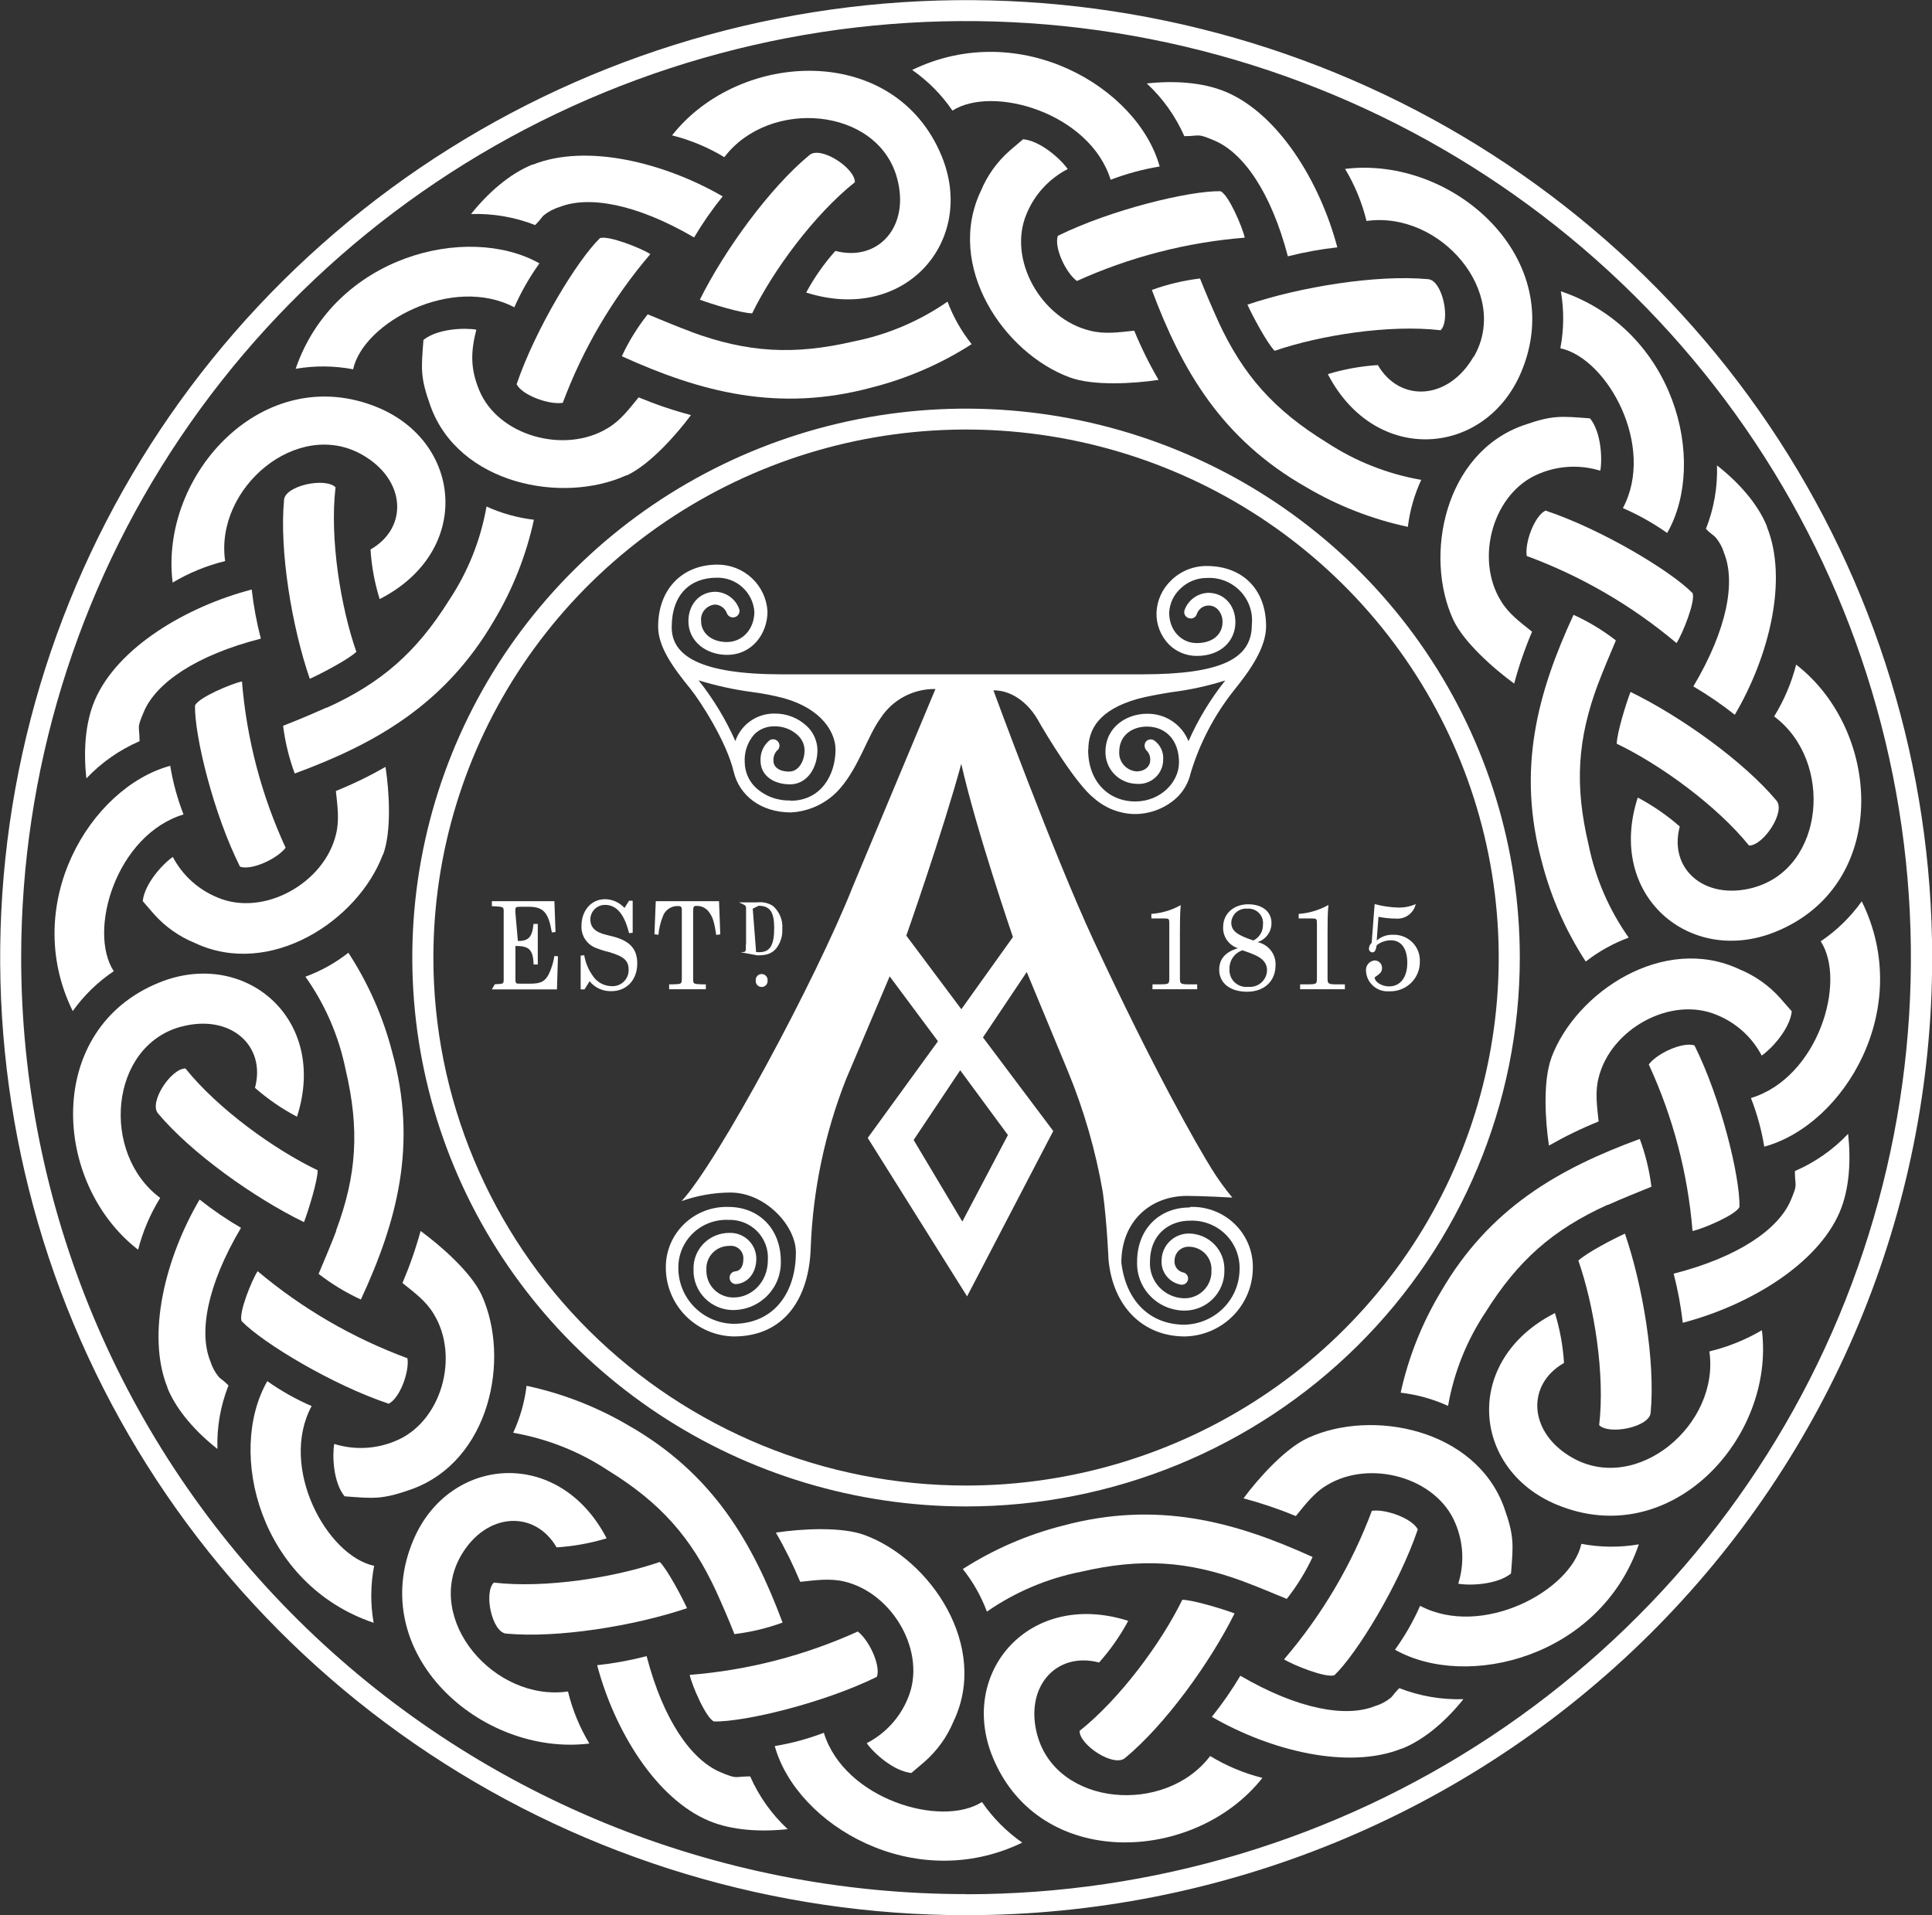 <svg width="114" height="113" viewBox="0 0 114 113" fill="none" xmlns="http://www.w3.org/2000/svg">
<rect x="0" y="0" width="114" height="113" fill="#333333" stroke="none"/>
<path d="M57.003 88.889C50.54 88.889 44.223 86.989 38.85 83.43C33.476 79.872 29.288 74.813 26.815 68.895C24.342 62.977 23.695 56.465 24.956 50.182C26.217 43.899 29.329 38.128 33.898 33.599C38.468 29.069 44.29 25.985 50.628 24.735C56.967 23.485 63.536 24.127 69.507 26.578C75.478 29.029 80.581 33.181 84.171 38.507C87.761 43.833 89.678 50.095 89.678 56.501C89.678 65.091 86.235 73.329 80.107 79.403C73.98 85.477 65.669 88.889 57.003 88.889ZM57.003 87.656C63.219 87.656 69.296 85.829 74.465 82.406C79.634 78.982 83.663 74.116 86.042 68.423C88.421 62.73 89.043 56.466 87.83 50.422C86.618 44.379 83.624 38.828 79.228 34.47C74.832 30.113 69.232 27.146 63.135 25.944C57.038 24.741 50.718 25.358 44.975 27.717C39.231 30.075 34.322 34.068 30.869 39.191C27.415 44.315 25.572 50.339 25.572 56.501C25.571 60.592 26.384 64.644 27.963 68.424C29.543 72.204 31.858 75.639 34.776 78.532C37.695 81.425 41.16 83.72 44.974 85.286C48.788 86.851 52.875 87.657 57.003 87.656Z" fill="white"></path>
<path d="M57.002 113.008C45.73 113.006 34.71 109.692 25.338 103.483C15.965 97.274 8.661 88.45 4.347 78.126C0.034 67.802 -1.094 56.443 1.105 45.483C3.305 34.524 8.734 24.457 16.705 16.556C24.676 8.655 34.832 3.274 45.888 1.094C56.944 -1.087 68.404 0.032 78.819 4.307C89.234 8.583 98.137 15.823 104.401 25.113C110.664 34.404 114.008 45.326 114.01 56.5C114.011 63.921 112.537 71.27 109.672 78.126C106.808 84.982 102.609 91.212 97.315 96.459C92.021 101.707 85.736 105.869 78.819 108.708C71.903 111.548 64.489 113.009 57.002 113.008ZM57.002 111.772C68.029 111.772 78.808 108.531 87.976 102.458C97.145 96.386 104.291 87.756 108.511 77.658C112.731 67.56 113.835 56.449 111.685 45.729C109.534 35.009 104.225 25.162 96.428 17.433C88.632 9.704 78.698 4.44 67.884 2.307C57.069 0.173 45.859 1.267 35.672 5.448C25.484 9.63 16.776 16.712 10.649 25.799C4.522 34.887 1.251 45.571 1.249 56.5C1.249 63.758 2.691 70.944 5.492 77.65C8.294 84.355 12.401 90.447 17.578 95.579C22.755 100.711 28.902 104.781 35.666 107.559C42.431 110.336 49.681 111.765 57.002 111.764" fill="white"></path>
<path d="M10.703 60.579C13.591 59.804 15.717 61.695 15.045 64.189C15.8 64.853 16.633 65.425 17.524 65.893C19.399 60.1 14.433 55.938 9.407 57.972C2.608 60.711 3.054 69.795 8.149 73.742C8.426 72.663 8.865 71.632 9.452 70.684C5.925 68.062 6.452 61.72 10.688 60.579" fill="white"></path>
<path d="M9.878 81.892C10.432 83.248 11.576 84.51 12.83 85.498C12.788 84.217 13.01 82.941 13.483 81.749C13.385 81.65 13.281 81.556 13.173 81.467L13.04 81.365L12.919 81.259C12.689 80.983 12.517 80.665 12.413 80.323C11.723 78.633 12.21 75.839 14.221 72.449C13.367 71.952 12.551 71.395 11.778 70.781C9.757 74.215 8.617 78.761 9.889 81.892" fill="white"></path>
<path d="M28.412 76.399C27.8 75.082 26.025 73.517 24.818 72.636C24.531 73.681 24.173 74.706 23.748 75.704C24.427 76.253 25.139 76.765 25.593 77.533C27.139 80.042 26.051 83.94 23.309 85.037C22.171 85.51 20.901 85.568 19.723 85.202C19.601 85.871 19.657 87.466 20.332 88.292C22.073 88.424 22.546 88.486 24.254 87.886C28.918 86.226 30.142 80.159 28.412 76.399Z" fill="white"></path>
<path d="M18.745 69.055C16.162 67.818 12.842 65.415 10.942 63.046C10.089 63.046 8.765 65.053 9.326 65.701C11.274 68.027 14.985 70.675 17.937 72.115C18.195 71.435 18.738 69.695 18.745 69.055Z" fill="white"></path>
<path d="M19.848 72.606C19.53 73.451 19.169 74.285 18.8 75.166C19.57 75.764 20.407 76.272 21.294 76.68C23.423 72.083 24.659 67.555 23.139 62.07C22.602 59.994 21.73 58.018 20.556 56.218C19.792 56.819 18.936 57.295 18.021 57.63C19.188 59.276 19.996 61.144 20.394 63.116C21.22 66.619 21.058 69.333 19.826 72.624" fill="white"></path>
<path d="M15.775 81.492C13.358 85.702 15.325 93.481 22.047 95.755C21.851 94.643 21.861 93.504 22.077 92.394C19.28 91.795 16.443 86.591 18.387 82.966C17.47 82.57 16.596 82.08 15.782 81.503" fill="white"></path>
<path d="M16.86 50.037C15.428 46.935 14.554 43.61 14.277 40.21C13.676 40.331 11.695 41.161 11.506 41.633C11.477 43.461 12.613 48.058 14.163 51.141C14.875 51.375 16.377 50.655 16.856 50.019" fill="white"></path>
<path d="M21.369 26.831C23.951 28.294 24.117 31.132 21.863 32.423C21.925 33.416 22.105 34.398 22.402 35.349C27.862 32.566 27.316 26.144 22.306 24.048C15.565 21.254 9.396 27.994 10.186 34.376C11.149 33.802 12.194 33.374 13.285 33.107C12.661 28.78 17.561 24.666 21.369 26.831Z" fill="white"></path>
<path d="M5.592 41.325C5.017 42.671 4.921 44.364 5.098 45.93C5.982 44.995 7.049 44.248 8.234 43.735C8.234 42.766 8.042 43.044 8.496 41.98C9.215 40.301 11.551 38.666 15.392 37.683C15.143 36.731 14.963 35.763 14.853 34.786C10.975 35.799 6.924 38.213 5.592 41.322" fill="white"></path>
<path d="M22.605 50.426C23.11 49.069 22.974 46.721 22.748 45.251C21.806 45.79 20.827 46.266 19.819 46.673C19.907 47.537 20.044 48.4 19.819 49.255C19.122 52.112 15.569 54.109 12.849 52.964C11.707 52.5 10.767 51.65 10.197 50.565C9.632 50.952 8.536 52.119 8.422 53.172L9.104 53.959C9.761 54.69 10.575 55.264 11.488 55.637C15.949 57.744 21.14 54.31 22.59 50.426" fill="white"></path>
<path d="M21.031 38.473C20.094 35.796 19.445 31.751 19.799 28.752C19.198 28.156 16.847 28.646 16.762 29.483C16.478 32.493 17.216 36.966 18.279 40.053C18.947 39.753 20.57 38.904 21.031 38.458" fill="white"></path>
<path d="M19.262 41.753C18.439 42.119 17.587 42.485 16.705 42.825C16.824 43.786 17.055 44.731 17.391 45.641C22.177 43.885 26.276 41.548 29.15 36.618C30.254 34.774 31.049 32.765 31.504 30.668C30.537 30.554 29.593 30.291 28.707 29.889C28.362 31.865 27.609 33.749 26.494 35.423C24.579 38.48 22.512 40.294 19.299 41.753" fill="white"></path>
<path d="M10.044 45.186C5.328 46.47 1.189 53.349 4.292 59.661C4.949 58.738 5.769 57.94 6.712 57.306C5.162 54.922 6.867 49.26 10.829 48.057C10.468 47.13 10.204 46.167 10.044 45.186Z" fill="white"></path>
<path d="M33.207 23.771C34.401 20.57 36.149 17.599 38.373 14.994C37.864 14.657 35.882 13.867 35.399 14.054C34.078 15.33 31.602 19.382 30.484 22.674C30.824 23.336 32.41 23.892 33.189 23.771" fill="white"></path>
<path d="M52.931 10.504C53.717 13.364 51.824 15.47 49.293 14.805C48.624 15.554 48.045 16.379 47.57 17.262C53.422 19.124 57.617 14.198 55.566 9.216C52.809 2.491 43.637 2.926 39.656 7.988C40.744 8.261 41.784 8.695 42.741 9.275C45.386 5.779 51.784 6.305 52.931 10.504Z" fill="white"></path>
<path d="M31.433 9.703C30.064 10.252 28.791 11.382 27.795 12.629C29.087 12.588 30.374 12.809 31.577 13.28C31.706 13.148 31.791 13.05 31.861 12.969L31.964 12.837L32.067 12.72C32.346 12.491 32.669 12.319 33.016 12.216C34.72 11.536 37.539 12.014 40.956 14.011C41.458 13.164 42.022 12.354 42.642 11.587C39.177 9.583 34.591 8.452 31.433 9.718" fill="white"></path>
<path d="M36.974 28.055C38.302 27.448 39.882 25.692 40.771 24.493C39.719 24.214 38.687 23.864 37.683 23.447C37.129 24.12 36.613 24.826 35.838 25.275C33.31 26.804 29.377 25.725 28.27 23.008C27.739 21.713 27.784 20.737 28.105 19.453C27.429 19.332 25.821 19.387 24.987 20.056C24.854 21.783 24.791 22.251 25.396 23.944C27.049 28.559 33.17 29.774 36.963 28.044" fill="white"></path>
<path d="M44.383 18.488C45.63 15.928 48.073 12.637 50.445 10.75C50.445 9.905 48.419 8.592 47.766 9.148C45.42 11.079 42.749 14.758 41.295 17.684C41.985 17.94 43.737 18.481 44.383 18.488Z" fill="white"></path>
<path d="M40.802 19.583C39.949 19.268 39.108 18.914 38.219 18.548C37.614 19.31 37.101 20.14 36.691 21.02C41.329 23.127 45.915 24.352 51.431 22.867C53.526 22.336 55.519 21.471 57.334 20.307C56.73 19.55 56.249 18.704 55.91 17.798C54.249 18.951 52.365 19.751 50.376 20.146C46.834 20.969 44.104 20.804 40.783 19.583" fill="white"></path>
<path d="M31.835 15.543C27.584 13.148 19.736 15.097 17.445 21.761C18.568 21.568 19.717 21.578 20.836 21.79C21.441 19.021 26.691 16.205 30.348 18.133C30.749 17.224 31.243 16.359 31.823 15.551" fill="white"></path>
<path d="M63.533 16.584C66.662 15.166 70.017 14.299 73.447 14.024C73.325 13.432 72.487 11.464 72.011 11.282C70.167 11.252 65.529 12.379 62.419 13.915C62.182 14.621 62.909 16.127 63.551 16.584" fill="white"></path>
<path d="M86.946 21.051C85.471 23.611 82.607 23.78 81.301 21.541C80.3 21.605 79.309 21.784 78.35 22.075C81.157 27.488 87.64 26.947 89.75 21.98C92.591 15.299 85.788 9.18 79.368 9.966C79.943 10.922 80.369 11.957 80.633 13.039C84.995 12.424 89.145 17.277 86.965 21.051" fill="white"></path>
<path d="M72.317 5.415C70.959 4.845 69.247 4.75 67.668 4.925C68.612 5.801 69.365 6.859 69.882 8.034C70.859 8.034 70.583 7.84 71.656 8.293C73.346 9.003 74.995 11.318 75.992 15.125C76.951 14.88 77.926 14.703 78.91 14.595C77.892 10.747 75.453 6.732 72.32 5.415" fill="white"></path>
<path d="M63.138 22.274C64.51 22.778 66.879 22.639 68.362 22.416C67.817 21.482 67.338 20.512 66.927 19.512C66.052 19.604 65.185 19.735 64.322 19.512C61.437 18.821 59.426 15.299 60.581 12.604C61.05 11.472 61.907 10.541 63.001 9.974C62.61 9.415 61.433 8.325 60.37 8.215L59.577 8.892C58.839 9.541 58.26 10.347 57.884 11.251C55.758 15.691 59.219 20.844 63.138 22.274Z" fill="white"></path>
<path d="M75.199 20.704C77.9 19.775 81.981 19.135 85.006 19.486C85.608 18.887 85.113 16.539 84.268 16.473C81.236 16.191 76.719 16.926 73.606 17.976C73.908 18.638 74.764 20.247 75.214 20.704" fill="white"></path>
<path d="M71.889 18.967C71.52 18.148 71.151 17.307 70.808 16.433C69.837 16.548 68.884 16.775 67.967 17.109C69.742 21.864 72.099 25.919 77.073 28.746C78.931 29.844 80.957 30.635 83.072 31.087C83.189 30.128 83.455 29.193 83.861 28.315C81.865 27.968 79.963 27.215 78.275 26.102C75.191 24.204 73.361 22.16 71.889 18.974" fill="white"></path>
<path d="M68.427 9.825C67.132 5.154 60.192 1.047 53.824 4.127C54.756 4.777 55.562 5.59 56.2 6.526C58.606 4.993 64.317 6.679 65.535 10.607C66.469 10.249 67.439 9.986 68.427 9.825Z" fill="white"></path>
<path d="M90.091 32.808C93.314 33.998 96.303 35.737 98.924 37.946C99.263 37.441 100.06 35.478 99.872 34.998C98.588 33.685 94.503 31.232 91.194 30.127C90.526 30.46 89.965 32.036 90.087 32.808" fill="white"></path>
<path d="M103.457 52.379C100.571 53.154 98.442 51.264 99.118 48.769C98.361 48.106 97.529 47.533 96.638 47.061C94.76 52.862 99.73 57.02 104.755 54.986C111.529 52.255 111.079 43.163 105.984 39.217C105.709 40.295 105.271 41.325 104.685 42.274C108.212 44.896 107.681 51.238 103.446 52.379" fill="white"></path>
<path d="M104.264 31.064C103.711 29.707 102.571 28.445 101.313 27.462C101.355 28.741 101.133 30.015 100.66 31.206C100.756 31.307 100.86 31.401 100.969 31.488L101.102 31.59L101.22 31.697C101.453 31.971 101.627 32.289 101.73 32.633C102.416 34.322 101.932 37.117 99.918 40.503C100.771 41.004 101.588 41.562 102.364 42.175C104.386 38.74 105.526 34.194 104.25 31.064" fill="white"></path>
<path d="M85.752 36.572C86.364 37.889 88.135 39.454 89.345 40.335C89.625 39.292 89.978 38.269 90.4 37.274C89.718 36.726 89.01 36.214 88.556 35.446C87.013 32.937 88.102 29.038 90.84 27.941C91.978 27.469 93.248 27.41 94.426 27.776C94.551 27.107 94.492 25.513 93.821 24.686C92.079 24.554 91.607 24.492 89.899 25.092C85.231 26.73 84.007 32.798 85.752 36.572Z" fill="white"></path>
<path d="M95.398 43.885C97.981 45.121 101.302 47.542 103.206 49.894C104.058 49.894 105.382 47.886 104.822 47.239C102.874 44.913 99.162 42.265 96.21 40.828C95.948 41.508 95.409 43.245 95.398 43.885Z" fill="white"></path>
<path d="M94.299 40.349C94.617 39.505 94.978 38.671 95.347 37.789C94.577 37.19 93.739 36.683 92.849 36.279C90.724 40.872 89.488 45.4 90.986 50.886C91.523 52.962 92.395 54.938 93.569 56.737C94.334 56.138 95.189 55.662 96.104 55.326C94.94 53.679 94.134 51.811 93.735 49.84C92.905 46.329 93.071 43.623 94.303 40.331" fill="white"></path>
<path d="M98.372 31.451C100.789 27.242 98.822 19.459 92.1 17.188C92.294 18.301 92.284 19.44 92.07 20.549C94.863 21.153 97.704 26.353 95.76 29.981C96.677 30.378 97.55 30.868 98.365 31.444" fill="white"></path>
<path d="M97.287 62.809C98.719 65.91 99.593 69.236 99.87 72.636C100.471 72.515 102.434 71.685 102.641 71.213C102.67 69.385 101.534 64.787 99.984 61.686C99.272 61.456 97.752 62.172 97.291 62.809" fill="white"></path>
<path d="M92.78 86.017C90.198 84.554 90.028 81.716 92.286 80.422C92.225 79.423 92.045 78.435 91.751 77.478C86.287 80.261 86.833 86.687 91.843 88.778C98.584 91.594 104.756 84.854 103.963 78.491C102.999 79.059 101.954 79.48 100.864 79.742C101.487 84.068 96.588 88.179 92.78 86.017Z" fill="white"></path>
<path d="M108.555 71.512C109.131 70.166 109.223 68.473 109.05 66.904C108.165 67.84 107.096 68.587 105.91 69.099C105.91 70.071 106.105 69.793 105.652 70.858C104.914 72.536 102.597 74.171 98.756 75.155C99.003 76.107 99.183 77.075 99.294 78.051C103.172 77.038 107.223 74.625 108.555 71.516" fill="white"></path>
<path d="M91.543 62.417C91.038 63.777 91.174 66.125 91.399 67.595C92.343 67.056 93.321 66.581 94.329 66.173C94.24 65.309 94.104 64.45 94.329 63.591C95.026 60.734 98.579 58.741 101.298 59.886C102.442 60.348 103.382 61.199 103.951 62.285C104.516 61.897 105.611 60.731 105.726 59.674L105.029 58.88C104.373 58.148 103.558 57.573 102.645 57.198C98.184 55.091 92.993 58.525 91.543 62.406" fill="white"></path>
<path d="M93.129 74.372C94.066 77.049 94.715 81.094 94.361 84.093C94.963 84.689 97.331 84.202 97.398 83.361C97.682 80.355 96.94 75.879 95.881 72.792C95.213 73.092 93.59 73.94 93.129 74.386" fill="white"></path>
<path d="M94.887 71.092C95.71 70.727 96.562 70.379 97.444 70.024C97.325 69.061 97.094 68.115 96.757 67.205C91.961 68.964 87.869 71.297 85.017 76.227C83.908 78.07 83.108 80.08 82.648 82.177C83.616 82.29 84.56 82.553 85.445 82.956C85.79 80.98 86.544 79.096 87.659 77.423C89.574 74.365 91.636 72.551 94.853 71.092" fill="white"></path>
<path d="M104.102 67.659C108.818 66.379 112.976 59.499 109.854 53.183C109.197 54.108 108.377 54.907 107.434 55.542C108.98 57.923 107.279 63.588 103.316 64.791C103.678 65.717 103.942 66.678 104.102 67.659Z" fill="white"></path>
<path d="M80.955 89.133C79.755 92.336 78 95.306 75.768 97.91C76.28 98.243 78.262 99.037 78.741 98.846C80.066 97.574 82.545 93.525 83.659 90.245C83.32 89.583 81.734 89.027 80.955 89.147" fill="white"></path>
<path d="M61.211 102.402C60.429 99.539 62.318 97.432 64.853 98.098C65.521 97.348 66.099 96.523 66.572 95.64C60.724 93.779 56.529 98.705 58.577 103.686C61.337 110.401 70.505 109.958 74.49 104.907C73.402 104.633 72.362 104.198 71.406 103.616C68.76 107.113 62.362 106.59 61.211 102.391" fill="white"></path>
<path d="M82.715 103.187C84.08 102.639 85.356 101.509 86.349 100.262C85.057 100.302 83.77 100.08 82.567 99.611C82.468 99.708 82.375 99.811 82.287 99.918L82.183 100.049L82.076 100.17C81.798 100.397 81.477 100.567 81.132 100.671C79.424 101.355 76.609 100.872 73.188 98.879C72.685 99.725 72.123 100.535 71.506 101.304C74.967 103.308 79.556 104.442 82.715 103.176" fill="white"></path>
<path d="M77.172 84.849C75.843 85.456 74.264 87.211 73.375 88.411C74.426 88.692 75.458 89.041 76.463 89.457C77.017 88.784 77.533 88.078 78.308 87.628C80.839 86.096 84.772 87.174 85.879 89.892C86.356 91.02 86.415 92.279 86.045 93.447C86.72 93.571 88.329 93.513 89.159 92.847C89.295 91.117 89.355 90.653 88.753 88.956C87.074 84.318 80.964 83.104 77.172 84.849Z" fill="white"></path>
<path d="M69.763 94.396C68.516 96.956 66.074 100.248 63.701 102.135C63.701 102.979 65.723 104.292 66.38 103.737C68.726 101.805 71.394 98.126 72.848 95.201C72.161 94.945 70.405 94.407 69.763 94.396Z" fill="white"></path>
<path d="M73.345 93.307C74.194 93.621 75.039 93.98 75.928 94.345C76.529 93.581 77.04 92.752 77.452 91.873C72.814 89.763 68.25 88.538 62.716 90.022C60.621 90.553 58.628 91.418 56.812 92.582C57.416 93.341 57.895 94.189 58.233 95.095C59.895 93.942 61.779 93.143 63.767 92.747C67.306 91.928 70.058 92.092 73.36 93.31" fill="white"></path>
<path d="M82.312 97.343C86.559 99.742 94.407 97.793 96.702 91.126C95.579 91.319 94.43 91.309 93.311 91.096C92.702 93.865 87.456 96.681 83.796 94.754C83.395 95.662 82.901 96.526 82.32 97.332" fill="white"></path>
<path d="M50.615 96.269C47.485 97.689 44.129 98.556 40.697 98.829C40.819 99.425 41.657 101.389 42.133 101.579C43.977 101.604 48.615 100.482 51.744 98.942C51.98 98.236 51.253 96.748 50.615 96.272" fill="white"></path>
<path d="M27.199 91.795C28.674 89.235 31.541 89.067 32.844 91.305C33.845 91.24 34.835 91.061 35.795 90.771C32.987 85.355 26.505 85.896 24.395 90.863C21.554 97.548 28.357 103.663 34.777 102.88C34.202 101.926 33.776 100.89 33.515 99.808C29.169 100.43 25.018 95.577 27.199 91.795Z" fill="white"></path>
<path d="M41.833 107.44C43.187 108.011 44.899 108.102 46.478 107.931C45.535 107.053 44.781 105.994 44.265 104.818C43.287 104.818 43.564 105.012 42.49 104.562C40.8 103.831 39.147 101.534 38.155 97.723C37.196 97.972 36.221 98.15 35.236 98.257C36.255 102.105 38.693 106.12 41.83 107.44" fill="white"></path>
<path d="M51.006 90.573C49.633 90.072 47.264 90.207 45.781 90.434C46.324 91.37 46.803 92.34 47.217 93.338C48.091 93.246 48.958 93.115 49.825 93.32C52.706 94.011 54.717 97.533 53.562 100.228C53.096 101.361 52.238 102.293 51.142 102.858C51.533 103.421 52.71 104.507 53.776 104.617L54.566 103.944C55.304 103.294 55.883 102.486 56.26 101.581C58.385 97.16 54.924 92.01 51.006 90.573Z" fill="white"></path>
<path d="M38.945 92.162C36.244 93.09 32.164 93.734 29.138 93.383C28.533 93.979 29.031 96.331 29.876 96.393C32.913 96.674 37.425 95.943 40.539 94.893C40.237 94.228 39.381 92.619 38.93 92.162" fill="white"></path>
<path d="M42.254 93.887C42.623 94.703 42.992 95.548 43.335 96.422C44.305 96.305 45.259 96.077 46.176 95.742C44.401 90.987 42.047 86.935 37.074 84.104C35.213 83.01 33.186 82.222 31.071 81.771C30.956 82.73 30.689 83.666 30.281 84.543C32.278 84.89 34.18 85.643 35.867 86.756C38.952 88.654 40.782 90.702 42.254 93.887Z" fill="white"></path>
<path d="M45.715 103.028C47.01 107.698 53.95 111.805 60.318 108.726C59.387 108.076 58.582 107.264 57.942 106.33C55.536 107.863 49.825 106.173 48.611 102.245C47.675 102.603 46.705 102.866 45.715 103.028Z" fill="white"></path>
<path d="M24.057 80.151C20.827 78.96 17.83 77.22 15.202 75.008C14.867 75.513 14.066 77.477 14.258 77.956C15.542 79.269 19.626 81.723 22.936 82.828C23.604 82.495 24.164 80.922 24.043 80.151" fill="white"></path>
<path fill-rule="evenodd" clip-rule="evenodd" d="M69.697 53.394C69.159 53.701 68.557 53.882 67.937 53.925V54.195H68.627C68.996 54.195 68.996 54.195 68.996 54.543V57.651C68.996 58.076 68.996 58.076 68.417 58.083H68.004V58.372H70.642V58.083H70.203C69.653 58.083 69.623 58.054 69.623 57.717V55.077C69.623 54.44 69.623 53.914 69.671 53.394H69.697ZM74.213 55.589C74.453 55.51 74.66 55.358 74.806 55.154C74.953 54.95 75.029 54.705 75.025 54.455C75.025 53.793 74.483 53.358 73.649 53.358C72.815 53.358 72.173 53.895 72.173 54.7C72.159 54.975 72.238 55.246 72.396 55.472C72.554 55.699 72.783 55.867 73.047 55.951C72.309 56.17 71.94 56.587 71.94 57.216C71.94 58.01 72.582 58.518 73.586 58.518C74.59 58.518 75.265 57.904 75.265 56.956C75.281 56.641 75.183 56.33 74.988 56.08C74.793 55.829 74.514 55.657 74.202 55.592L74.213 55.589ZM73.959 55.494C72.966 55.168 72.653 54.912 72.653 54.433C72.658 54.317 72.688 54.203 72.739 54.099C72.791 53.994 72.863 53.901 72.951 53.825C73.04 53.749 73.143 53.691 73.255 53.656C73.366 53.62 73.484 53.607 73.601 53.617C73.727 53.607 73.854 53.624 73.973 53.668C74.092 53.712 74.199 53.782 74.288 53.873C74.376 53.963 74.443 54.071 74.484 54.191C74.524 54.31 74.538 54.436 74.523 54.561C74.529 54.754 74.478 54.944 74.378 55.109C74.278 55.274 74.133 55.408 73.959 55.494ZM73.287 56.064C73.682 56.2 73.881 56.273 74.025 56.342C74.531 56.562 74.763 56.843 74.763 57.26C74.759 57.397 74.727 57.532 74.668 57.657C74.609 57.781 74.525 57.892 74.422 57.983C74.318 58.074 74.196 58.142 74.065 58.185C73.933 58.227 73.794 58.242 73.656 58.229C73.51 58.247 73.361 58.231 73.222 58.185C73.082 58.138 72.954 58.061 72.848 57.96C72.742 57.858 72.66 57.734 72.609 57.598C72.557 57.461 72.537 57.314 72.549 57.169C72.541 56.928 72.612 56.692 72.75 56.494C72.888 56.297 73.087 56.148 73.317 56.072L73.287 56.064ZM78.393 53.394C77.853 53.7 77.251 53.882 76.63 53.925V54.195H77.338C77.707 54.195 77.707 54.195 77.707 54.543V57.651C77.707 58.076 77.707 58.076 77.128 58.083H76.715V58.372H79.356V58.083H78.914C78.364 58.083 78.334 58.054 78.334 57.717V55.077C78.334 54.44 78.334 53.914 78.386 53.394H78.393ZM81.338 54.097C81.674 54.165 82.016 54.201 82.36 54.203C82.627 54.226 82.894 54.152 83.111 53.994C83.327 53.837 83.479 53.607 83.537 53.347C83.216 53.488 82.869 53.558 82.518 53.552C82.043 53.54 81.571 53.471 81.113 53.347L80.936 55.636C80.888 55.677 80.85 55.727 80.823 55.783C80.796 55.839 80.78 55.9 80.777 55.962C80.774 55.99 80.777 56.019 80.785 56.046C80.793 56.074 80.808 56.099 80.826 56.121C80.845 56.143 80.868 56.161 80.893 56.174C80.919 56.186 80.947 56.194 80.976 56.196C81.12 56.196 81.183 56.082 81.234 55.772C81.472 55.587 81.766 55.485 82.068 55.483C82.681 55.483 83.039 55.969 83.039 56.81C83.039 57.651 82.644 58.204 81.961 58.204C81.533 58.204 81.113 57.94 81.113 57.673C81.482 57.417 81.548 57.333 81.548 57.106C81.549 57.048 81.537 56.99 81.515 56.937C81.492 56.883 81.459 56.834 81.417 56.794C81.375 56.753 81.325 56.721 81.27 56.7C81.215 56.679 81.157 56.669 81.098 56.671C80.949 56.69 80.813 56.766 80.721 56.883C80.628 57 80.586 57.149 80.603 57.297C80.611 57.464 80.653 57.629 80.726 57.78C80.799 57.931 80.902 58.067 81.028 58.178C81.155 58.289 81.302 58.375 81.463 58.429C81.623 58.483 81.792 58.504 81.961 58.492C82.2 58.503 82.438 58.465 82.661 58.38C82.884 58.296 83.087 58.167 83.258 58.001C83.428 57.835 83.563 57.637 83.653 57.417C83.743 57.198 83.786 56.963 83.78 56.726C83.788 56.518 83.752 56.311 83.675 56.117C83.599 55.923 83.482 55.747 83.334 55.6C83.185 55.452 83.008 55.337 82.812 55.261C82.617 55.185 82.407 55.15 82.197 55.157C81.844 55.142 81.498 55.264 81.234 55.497L81.338 54.097ZM32.713 53.175H29.023V53.468C29.739 53.508 29.721 53.493 29.721 53.833V57.644C29.721 58.083 29.758 58.046 29.197 58.076L29.023 58.379H32.864L32.923 56.43L32.713 56.408C32.654 56.789 32.539 57.158 32.37 57.505C32.137 57.929 31.901 58.043 31.263 58.043H30.702C30.433 58.043 30.414 58.043 30.414 57.739V55.816C31.237 55.816 31.451 56.042 31.488 56.913H31.732V54.517H31.481C31.403 55.292 31.197 55.526 30.558 55.526L30.407 53.808C30.407 53.519 30.407 53.504 30.728 53.504H31.186C32.067 53.504 32.362 53.837 32.562 55.018L32.779 54.996L32.713 53.175ZM37.332 53.149H37.118L36.849 53.574C36.703 53.413 36.526 53.285 36.328 53.196C36.13 53.107 35.915 53.06 35.698 53.058C34.897 53.058 34.311 53.72 34.311 54.627C34.295 54.916 34.375 55.201 34.538 55.441C34.701 55.681 34.939 55.861 35.215 55.954C35.454 56.048 35.701 56.124 35.952 56.181C36.827 56.444 37.093 56.682 37.093 57.227C37.096 57.358 37.072 57.488 37.022 57.609C36.971 57.73 36.896 57.839 36.801 57.929C36.706 58.02 36.593 58.09 36.469 58.134C36.345 58.179 36.213 58.198 36.082 58.189C35.86 58.185 35.644 58.126 35.451 58.019C35.258 57.912 35.094 57.759 34.975 57.575C34.717 57.214 34.546 56.8 34.473 56.364L34.263 56.386V58.379H34.491L34.79 57.9C34.943 58.089 35.139 58.241 35.361 58.342C35.583 58.444 35.826 58.493 36.071 58.485C36.978 58.485 37.602 57.823 37.602 56.847C37.602 55.984 37.151 55.501 36.126 55.249L35.757 55.157C35.119 55 34.834 54.718 34.834 54.243C34.836 54.017 34.928 53.801 35.09 53.642C35.252 53.484 35.47 53.394 35.698 53.394C36.38 53.394 36.838 53.932 37.118 55.062L37.332 55.04V53.149ZM42.428 53.175H38.694L38.616 55.128L38.852 55.157C38.884 54.794 38.969 54.436 39.103 54.097C39.162 53.911 39.279 53.748 39.438 53.634C39.597 53.519 39.789 53.458 39.985 53.46C40.173 53.46 40.232 53.508 40.232 53.68V57.651C40.232 58.083 40.232 58.061 39.708 58.083H39.483V58.372H41.649V58.083H41.42C40.9 58.061 40.9 58.061 40.9 57.717V53.819C40.9 53.501 40.926 53.453 41.099 53.453C41.243 53.449 41.386 53.481 41.514 53.544C41.643 53.608 41.754 53.702 41.837 53.819C42.051 54.104 42.144 54.378 42.258 55.164L42.501 55.135L42.428 53.175ZM44.01 55.735C44.01 56.192 44.036 56.17 43.7 56.188L44.686 56.371C45.25 56.371 45.523 56.273 45.792 55.976C46.054 55.645 46.185 55.23 46.161 54.81C46.181 54.558 46.142 54.306 46.047 54.072C45.953 53.838 45.805 53.629 45.615 53.46C45.343 53.282 45.017 53.206 44.693 53.245H43.605C44.036 53.442 44.022 53.435 44.022 53.643V55.735H44.01ZM44.615 56.178L44.416 53.617L44.763 53.446C45.427 53.446 45.682 53.811 45.682 54.748C45.682 55.782 45.438 56.185 44.796 56.185L44.615 56.178ZM45.291 57.856C45.296 57.904 45.291 57.953 45.275 58C45.26 58.046 45.235 58.088 45.202 58.124C45.169 58.161 45.129 58.19 45.084 58.209C45.04 58.229 44.991 58.239 44.942 58.239C44.893 58.239 44.844 58.229 44.8 58.209C44.755 58.19 44.715 58.161 44.682 58.124C44.649 58.088 44.624 58.046 44.609 58C44.594 57.953 44.588 57.904 44.593 57.856C44.588 57.808 44.594 57.759 44.609 57.713C44.624 57.666 44.649 57.624 44.682 57.588C44.715 57.552 44.755 57.523 44.8 57.503C44.844 57.483 44.893 57.473 44.942 57.473C44.991 57.473 45.04 57.483 45.084 57.503C45.129 57.523 45.169 57.552 45.202 57.588C45.235 57.624 45.26 57.666 45.275 57.713C45.291 57.759 45.296 57.808 45.291 57.856ZM56.784 72.079L53.91 67.266L56.658 63.152L59.473 66.974L56.784 72.079ZM46.637 47.232C46.26 47.244 45.884 47.182 45.53 47.05C45.177 46.917 44.854 46.717 44.579 46.46C44.178 46.071 43.95 45.539 43.944 44.983C43.924 44.682 43.965 44.381 44.063 44.096C44.161 43.811 44.315 43.548 44.516 43.322C44.672 43.17 44.858 43.05 45.062 42.97C45.266 42.89 45.485 42.852 45.704 42.858C46.217 42.849 46.712 43.041 47.084 43.392C47.203 43.505 47.3 43.639 47.367 43.789C47.434 43.938 47.471 44.099 47.475 44.262C47.475 44.935 47.106 45.528 46.571 45.528C45.925 45.528 45.638 45.221 45.638 44.895C45.624 44.684 45.691 44.475 45.826 44.31C45.909 44.255 45.967 44.169 45.987 44.071C46.007 43.973 45.987 43.872 45.931 43.789C45.875 43.706 45.788 43.648 45.69 43.629C45.591 43.609 45.489 43.629 45.405 43.685C45.228 43.831 45.087 44.017 44.996 44.227C44.904 44.438 44.864 44.666 44.877 44.895C44.877 45.736 45.615 46.281 46.619 46.281C47.623 46.281 48.235 45.308 48.235 44.262C48.231 44 48.175 43.741 48.07 43.5C47.965 43.259 47.813 43.041 47.623 42.858C47.108 42.367 46.419 42.096 45.704 42.105C45.195 42.098 44.697 42.252 44.281 42.544C43.865 42.835 43.553 43.25 43.391 43.728C42.823 42.448 42.094 41.244 41.221 40.144C42.257 40.463 43.319 40.694 44.394 40.836C45.025 40.918 45.65 41.04 46.265 41.201C48.508 41.834 49.301 43.231 49.301 44.233C49.301 45.696 48.467 47.25 46.637 47.25V47.232ZM56.725 59.55L53.478 55.208C53.478 55.208 55.618 49.123 56.721 45.071C57.606 48.991 59.769 55.292 59.769 55.292L56.725 59.55ZM64.218 44.233C64.218 43.034 64.845 41.885 67.118 41.242C67.612 41.103 68.417 40.956 69.125 40.843C70.202 40.709 71.264 40.478 72.298 40.152C71.424 41.25 70.695 42.454 70.129 43.736C69.936 43.25 69.597 42.835 69.16 42.546C68.722 42.256 68.205 42.106 67.679 42.116C66.495 42.116 65.229 42.884 65.229 44.365C65.222 44.857 65.412 45.332 65.758 45.686C66.104 46.04 66.577 46.243 67.074 46.252C67.274 46.269 67.476 46.244 67.665 46.179C67.855 46.114 68.029 46.01 68.177 45.874C68.323 45.739 68.44 45.574 68.519 45.391C68.598 45.208 68.637 45.01 68.635 44.811C68.65 44.595 68.609 44.38 68.517 44.184C68.425 43.988 68.284 43.819 68.107 43.692C68.066 43.664 68.019 43.645 67.969 43.635C67.92 43.626 67.869 43.626 67.82 43.637C67.771 43.647 67.725 43.668 67.684 43.697C67.643 43.726 67.609 43.763 67.583 43.805C67.541 43.89 67.528 43.986 67.547 44.079C67.565 44.171 67.615 44.255 67.686 44.317C67.814 44.464 67.88 44.654 67.871 44.847C67.871 45.213 67.565 45.517 67.052 45.517C66.765 45.492 66.5 45.359 66.311 45.144C66.122 44.929 66.025 44.649 66.041 44.365C66.041 43.381 66.812 42.873 67.672 42.873C68.778 42.873 69.568 43.659 69.568 44.99C69.568 46.15 68.487 47.291 66.985 47.291C65.432 47.291 64.207 46.139 64.207 44.233H64.218ZM70.192 71.249C68.369 71.249 67.096 72.562 67.096 74.442C67.082 74.812 67.142 75.182 67.274 75.53C67.406 75.877 67.606 76.195 67.864 76.464C68.121 76.734 68.43 76.949 68.773 77.099C69.116 77.248 69.485 77.328 69.859 77.334C70.176 77.339 70.49 77.28 70.784 77.161C71.077 77.043 71.343 76.867 71.566 76.644C71.788 76.421 71.963 76.155 72.081 75.864C72.198 75.572 72.254 75.26 72.247 74.946C72.255 74.666 72.208 74.387 72.106 74.126C72.004 73.864 71.85 73.626 71.654 73.424C71.457 73.223 71.222 73.062 70.962 72.953C70.702 72.843 70.423 72.786 70.14 72.785C69.722 72.788 69.321 72.952 69.022 73.243C68.724 73.534 68.552 73.928 68.542 74.343C68.514 74.685 68.617 75.026 68.83 75.296C69.044 75.567 69.352 75.749 69.693 75.806C69.791 75.816 69.889 75.788 69.966 75.727C70.043 75.666 70.092 75.577 70.103 75.48C70.114 75.383 70.085 75.286 70.024 75.21C69.962 75.134 69.873 75.085 69.775 75.074C69.626 75.029 69.498 74.934 69.412 74.805C69.326 74.676 69.289 74.522 69.306 74.368C69.308 74.261 69.33 74.156 69.373 74.057C69.416 73.959 69.477 73.87 69.555 73.795C69.632 73.72 69.724 73.661 69.824 73.622C69.924 73.582 70.032 73.562 70.14 73.564C70.323 73.563 70.505 73.599 70.673 73.671C70.841 73.742 70.993 73.847 71.119 73.979C71.245 74.111 71.342 74.267 71.405 74.438C71.467 74.609 71.494 74.79 71.483 74.972C71.492 75.187 71.456 75.401 71.377 75.601C71.299 75.802 71.18 75.984 71.028 76.138C70.876 76.291 70.694 76.412 70.493 76.492C70.292 76.573 70.076 76.612 69.859 76.607C69.585 76.599 69.316 76.537 69.066 76.424C68.817 76.312 68.592 76.152 68.406 75.953C68.219 75.754 68.075 75.52 67.98 75.265C67.886 75.01 67.844 74.739 67.856 74.467C67.856 72.741 69.092 72.028 70.192 72.028C70.577 72.009 70.963 72.069 71.325 72.204C71.686 72.339 72.016 72.546 72.293 72.813C72.57 73.08 72.788 73.401 72.934 73.755C73.081 74.11 73.152 74.49 73.143 74.873C73.143 75.734 72.804 76.56 72.197 77.175C71.59 77.79 70.764 78.145 69.896 78.165C67.915 78.165 66.454 76.841 66.166 74.507C66.166 72.097 67.849 70.565 70.048 70.565C70.933 70.565 72.715 70.664 72.715 70.664C72.271 70.13 71.864 69.567 71.498 68.978C70.608 67.533 68.151 63.273 64.521 55.475C62.178 50.436 58.617 40.733 58.617 40.733C59.85 40.733 60.779 41.658 61.244 42.485C61.709 43.312 63.51 46.299 64.565 47.108C65.206 47.675 66.027 48.002 66.886 48.033C67.845 48.052 68.774 47.694 69.468 47.038C69.86 46.651 70.132 46.161 70.254 45.627C70.786 43.856 71.65 42.201 72.8 40.748C73.807 39.508 74.707 38.188 74.707 36.955C74.707 34.761 73.302 33.397 71.21 33.397C70.817 33.394 70.427 33.468 70.063 33.617C69.699 33.765 69.369 33.983 69.092 34.26C68.571 34.761 68.266 35.443 68.24 36.162C68.232 36.506 68.294 36.849 68.42 37.169C68.547 37.49 68.736 37.783 68.978 38.031C69.192 38.244 69.448 38.414 69.729 38.529C70.01 38.645 70.311 38.704 70.616 38.703C72.062 38.703 72.896 37.8 72.896 36.714C72.896 35.712 72.225 34.98 71.298 34.98C70.988 34.99 70.688 35.093 70.438 35.275C70.188 35.458 69.999 35.71 69.896 36.001C69.88 36.048 69.873 36.098 69.877 36.147C69.88 36.197 69.894 36.245 69.917 36.289C69.941 36.334 69.973 36.373 70.011 36.404C70.05 36.436 70.095 36.459 70.144 36.473C70.192 36.489 70.242 36.496 70.293 36.493C70.344 36.489 70.393 36.475 70.438 36.452C70.483 36.429 70.523 36.396 70.555 36.357C70.587 36.318 70.61 36.273 70.623 36.224C70.665 36.105 70.736 35.998 70.831 35.914C70.926 35.831 71.042 35.773 71.166 35.746C71.29 35.72 71.42 35.725 71.541 35.763C71.663 35.801 71.772 35.869 71.859 35.961C72.048 36.166 72.147 36.437 72.136 36.714C72.136 37.387 71.608 37.946 70.616 37.946C69.69 37.946 68.989 37.178 68.989 36.162C69.011 35.622 69.245 35.113 69.642 34.743C69.848 34.539 70.093 34.378 70.362 34.268C70.631 34.158 70.919 34.102 71.21 34.103C71.575 34.083 71.941 34.142 72.281 34.275C72.621 34.409 72.928 34.614 73.18 34.876C73.433 35.139 73.625 35.452 73.743 35.795C73.862 36.139 73.904 36.503 73.866 36.864C73.866 38.872 72.073 39.79 67.365 39.79H46.143C41.31 39.79 39.635 38.693 39.635 37.014C39.635 35.061 40.742 34.088 42.298 34.088C42.858 34.077 43.399 34.28 43.811 34.655C44.223 35.029 44.474 35.547 44.512 36.099C44.512 37.116 43.815 37.884 42.889 37.884C41.963 37.884 41.369 37.332 41.369 36.652C41.356 36.532 41.368 36.412 41.404 36.297C41.439 36.182 41.498 36.076 41.576 35.984C41.654 35.893 41.751 35.818 41.859 35.764C41.967 35.71 42.085 35.679 42.206 35.672C42.354 35.682 42.496 35.733 42.615 35.82C42.735 35.907 42.827 36.025 42.881 36.162C42.911 36.259 42.979 36.34 43.069 36.388C43.159 36.435 43.265 36.446 43.363 36.416C43.461 36.386 43.543 36.319 43.591 36.23C43.639 36.14 43.649 36.036 43.619 35.939C43.517 35.648 43.328 35.395 43.078 35.213C42.828 35.031 42.528 34.928 42.217 34.918C41.291 34.918 40.62 35.65 40.62 36.652C40.62 37.848 41.671 38.641 42.9 38.641C44.376 38.641 45.287 37.394 45.287 36.081C45.245 35.334 44.916 34.63 44.367 34.116C43.818 33.601 43.091 33.315 42.335 33.316C40.243 33.316 38.834 34.779 38.834 36.974C38.834 38.195 39.738 39.413 40.745 40.653C41.31 41.351 42.867 43.75 43.291 45.531C43.63 46.958 44.911 47.938 46.674 47.938C47.232 47.907 47.778 47.765 48.279 47.518C48.779 47.272 49.224 46.927 49.585 46.504C50.692 45.221 51.19 43.432 51.961 42.372C52.309 41.836 52.788 41.398 53.355 41.098C53.921 40.797 54.555 40.645 55.197 40.656L50.327 52.297C48.161 57.783 42.321 68.608 40.218 70.872C41.142 70.543 42.117 70.372 43.099 70.367C45.154 70.367 46.962 72.317 46.962 73.897C46.962 76.303 45.645 78.113 43.273 78.113C42.405 78.094 41.579 77.739 40.972 77.124C40.365 76.509 40.026 75.682 40.026 74.822C40.021 74.44 40.094 74.062 40.242 73.709C40.39 73.357 40.609 73.038 40.885 72.772C41.161 72.506 41.489 72.298 41.849 72.162C42.209 72.026 42.593 71.964 42.977 71.98C43.291 71.968 43.604 72.021 43.896 72.136C44.188 72.251 44.453 72.426 44.673 72.648C44.892 72.871 45.062 73.137 45.172 73.429C45.282 73.721 45.328 74.032 45.309 74.343C45.309 75.714 44.294 76.559 43.309 76.559C43.092 76.565 42.876 76.526 42.674 76.445C42.472 76.365 42.289 76.244 42.137 76.09C41.984 75.937 41.865 75.754 41.787 75.552C41.709 75.351 41.673 75.136 41.682 74.921C41.672 74.739 41.699 74.558 41.762 74.387C41.825 74.217 41.922 74.061 42.049 73.929C42.175 73.798 42.327 73.693 42.496 73.622C42.664 73.551 42.846 73.515 43.029 73.516C43.137 73.502 43.246 73.512 43.35 73.544C43.454 73.577 43.549 73.632 43.629 73.706C43.708 73.779 43.77 73.869 43.811 73.969C43.852 74.069 43.869 74.177 43.863 74.284C43.863 74.745 43.667 74.997 43.391 75.016C43.34 75.02 43.291 75.034 43.247 75.057C43.202 75.081 43.163 75.113 43.132 75.152C43.1 75.191 43.077 75.236 43.064 75.284C43.051 75.333 43.048 75.383 43.055 75.433C43.059 75.483 43.073 75.531 43.097 75.575C43.12 75.619 43.153 75.658 43.192 75.689C43.232 75.721 43.277 75.743 43.326 75.757C43.375 75.77 43.425 75.773 43.475 75.766C44.162 75.689 44.627 75.078 44.627 74.273C44.627 74.068 44.586 73.864 44.505 73.675C44.424 73.486 44.306 73.315 44.156 73.173C44.007 73.03 43.83 72.919 43.636 72.846C43.443 72.773 43.236 72.74 43.029 72.748C42.746 72.748 42.465 72.804 42.205 72.913C41.944 73.022 41.708 73.183 41.511 73.384C41.315 73.586 41.161 73.825 41.06 74.088C40.959 74.35 40.912 74.629 40.922 74.91C40.913 75.224 40.969 75.537 41.085 75.829C41.202 76.122 41.377 76.388 41.6 76.612C41.823 76.835 42.089 77.012 42.383 77.13C42.677 77.249 42.992 77.307 43.309 77.302C43.683 77.293 44.051 77.212 44.393 77.062C44.735 76.912 45.043 76.696 45.3 76.427C45.557 76.158 45.758 75.841 45.891 75.495C46.023 75.148 46.085 74.779 46.073 74.409C46.073 72.529 44.8 71.216 42.977 71.216C42.494 71.202 42.013 71.284 41.563 71.459C41.113 71.634 40.703 71.897 40.359 72.233C40.014 72.569 39.741 72.97 39.557 73.413C39.373 73.856 39.282 74.332 39.288 74.811C39.291 75.871 39.712 76.888 40.461 77.645C41.211 78.402 42.229 78.838 43.298 78.859C46.316 78.859 47.748 76.559 47.837 73.63C47.965 70.228 48.667 66.872 49.914 63.7L52.496 57.611L55.345 61.44L51.201 67.145L57.064 76.493L62.148 66.736L58.001 61.214L60.584 57.355L63.012 63.207C63.96 65.507 64.652 67.903 65.074 70.353C65.329 72.233 65.406 74.321 65.41 74.335C65.668 77.078 67.424 78.859 69.915 78.859C70.984 78.838 72.001 78.402 72.751 77.646C73.5 76.891 73.922 75.874 73.925 74.815C73.934 74.335 73.844 73.858 73.661 73.413C73.478 72.969 73.206 72.566 72.861 72.23C72.515 71.893 72.105 71.629 71.653 71.455C71.202 71.281 70.72 71.199 70.236 71.216" fill="white"></path>
</svg>
